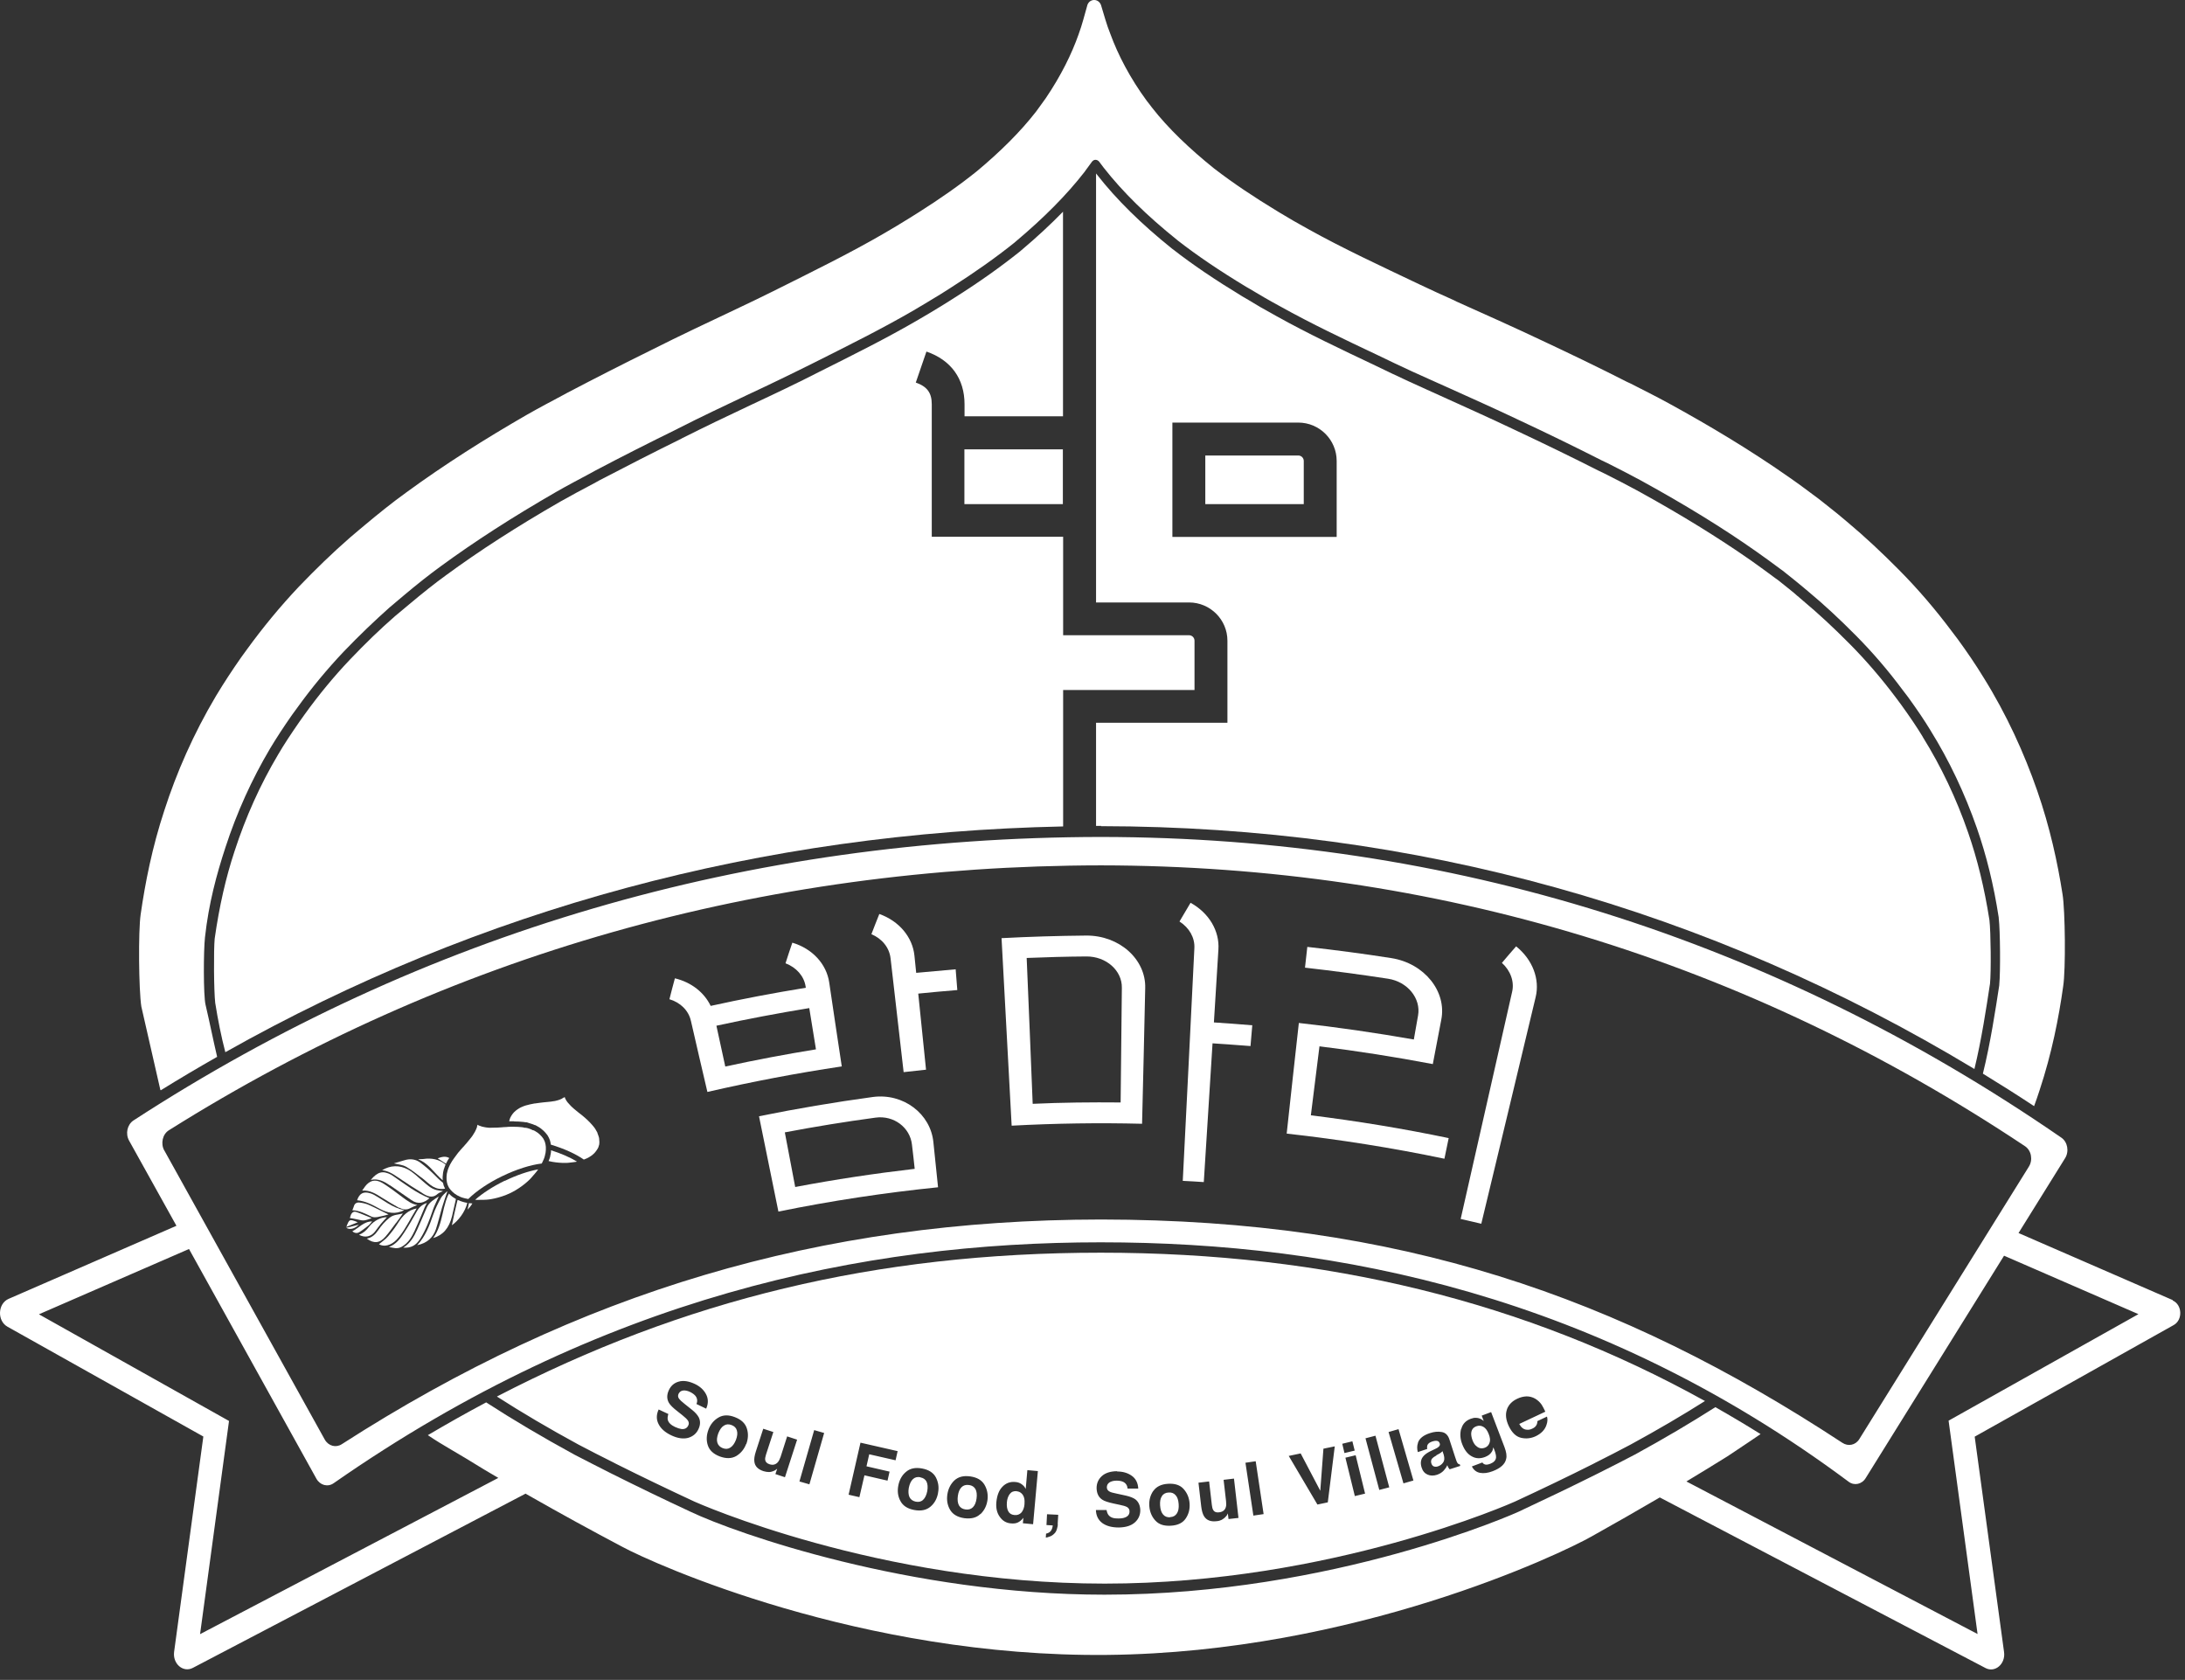 <svg width="160" height="123" viewBox="0 0 160 123" fill="none" xmlns="http://www.w3.org/2000/svg">
<rect x="0" y="0" width="160" height="123" fill="#333333" stroke="none"/>
<path d="M36.96 86.451C36.12 86.861 35.34 87.361 34.79 87.851C34.93 87.851 35.05 87.861 35.23 87.851C35.36 87.851 35.49 87.851 35.62 87.841C35.71 87.841 36.53 87.761 37.4 87.341C38.3 86.901 38.89 86.261 38.89 86.251C38.97 86.151 39.06 86.061 39.15 85.951L39.26 85.821C39.31 85.751 39.36 85.681 39.41 85.621C38.68 85.751 37.8 86.051 36.97 86.461L36.96 86.451Z" fill="white"/>
<path d="M32.76 85.751V85.781C32.76 85.781 32.73 85.881 32.72 85.941C32.7 86.081 32.69 86.231 32.7 86.371C32.71 86.491 32.73 86.601 32.77 86.731C32.78 86.771 32.87 86.951 32.89 86.981C32.97 87.091 33.04 87.181 33.13 87.261C33.24 87.361 33.35 87.451 33.48 87.521C33.53 87.551 33.58 87.571 33.63 87.591L33.66 87.611C33.75 87.651 33.84 87.691 33.94 87.711C34.02 87.731 34.11 87.761 34.2 87.771L34.29 87.791C34.88 87.201 35.79 86.591 36.79 86.111C37.8 85.621 38.84 85.291 39.67 85.191L39.71 85.111C39.75 85.031 39.79 84.951 39.82 84.871C39.85 84.791 39.89 84.691 39.91 84.591V84.561C39.93 84.511 39.94 84.451 39.95 84.401C39.97 84.261 39.98 84.111 39.97 83.971C39.96 83.851 39.94 83.741 39.9 83.611C39.89 83.571 39.8 83.391 39.78 83.361C39.7 83.251 39.63 83.161 39.54 83.081C39.44 82.981 39.32 82.891 39.19 82.821C39.14 82.791 39.1 82.771 39.04 82.751H39.01C38.92 82.701 38.83 82.661 38.73 82.631C38.65 82.601 38.56 82.581 38.47 82.571H38.4C38.33 82.551 38.27 82.531 38.2 82.531C38.03 82.511 37.84 82.501 37.63 82.501C37.58 82.501 37.54 82.501 37.48 82.501H37.45C37.32 82.501 37.19 82.501 37.06 82.521C36.95 82.521 36.85 82.531 36.74 82.541L36.44 82.561C36.28 82.561 36.12 82.571 35.97 82.571H35.8C35.68 82.561 35.58 82.551 35.49 82.531C35.35 82.511 35.23 82.471 35.13 82.431C35.13 82.431 35.09 82.411 35.07 82.411C35.03 82.391 35 82.371 34.96 82.351C34.96 82.391 34.95 82.431 34.93 82.481V82.521C34.89 82.631 34.84 82.751 34.77 82.881C34.72 82.961 34.67 83.051 34.59 83.171C34.56 83.211 34.53 83.251 34.5 83.291C34.42 83.391 34.33 83.501 34.24 83.611L34.15 83.721C34.15 83.721 34.09 83.791 34.05 83.831L34 83.891C33.93 83.961 33.86 84.041 33.79 84.121C33.71 84.221 33.62 84.311 33.54 84.411L33.52 84.441C33.52 84.441 33.45 84.521 33.43 84.561C33.3 84.731 33.19 84.881 33.1 85.021C33.08 85.051 33.06 85.091 33.03 85.141L32.96 85.261C32.92 85.341 32.88 85.421 32.85 85.501C32.81 85.591 32.78 85.691 32.76 85.781" fill="white"/>
<path d="M40.33 84.451C40.32 84.511 40.31 84.581 40.29 84.641V84.681C40.25 84.801 40.22 84.911 40.17 85.011C40.92 85.191 41.56 85.141 41.59 85.141C41.7 85.131 41.81 85.111 41.94 85.101L42.09 85.081C42.15 85.081 42.2 85.061 42.25 85.051C41.73 84.731 41.07 84.451 40.35 84.221C40.35 84.311 40.35 84.391 40.33 84.461" fill="white"/>
<path d="M37.64 82.111C37.87 82.111 38.07 82.121 38.25 82.141C38.33 82.141 38.4 82.161 38.47 82.171H38.55C38.65 82.201 38.75 82.231 38.84 82.261C38.95 82.291 39.06 82.331 39.17 82.381H39.2C39.26 82.421 39.32 82.451 39.38 82.481C39.53 82.561 39.67 82.671 39.8 82.791C39.9 82.881 39.99 82.991 40.09 83.121C40.14 83.191 40.25 83.411 40.27 83.491C40.3 83.591 40.32 83.701 40.34 83.811C41.28 84.091 42.15 84.481 42.75 84.901L42.81 84.881C42.88 84.851 42.96 84.821 43.02 84.791C43.1 84.751 43.17 84.711 43.24 84.661L43.27 84.641C43.27 84.641 43.35 84.591 43.38 84.561C43.48 84.481 43.57 84.391 43.64 84.291C43.7 84.211 43.76 84.121 43.81 84.021C43.82 83.991 43.87 83.821 43.88 83.791C43.89 83.671 43.9 83.571 43.88 83.471C43.88 83.341 43.85 83.221 43.8 83.101C43.79 83.061 43.77 83.011 43.75 82.971V82.941C43.7 82.861 43.66 82.781 43.62 82.711C43.58 82.641 43.54 82.581 43.49 82.521L43.45 82.471C43.45 82.471 43.38 82.381 43.34 82.341C43.24 82.231 43.13 82.111 42.99 81.981C42.96 81.961 42.94 81.931 42.9 81.901L42.87 81.871C42.78 81.801 42.7 81.721 42.61 81.651C42.54 81.591 42.46 81.531 42.39 81.481L42.17 81.301C42.06 81.211 41.96 81.131 41.87 81.041C41.84 81.021 41.82 80.991 41.79 80.961L41.76 80.931C41.69 80.861 41.63 80.791 41.57 80.721C41.49 80.621 41.43 80.531 41.39 80.431L41.37 80.381C41.37 80.381 41.35 80.341 41.35 80.321C41.33 80.341 41.3 80.351 41.28 80.371H41.26C41.17 80.441 41.06 80.491 40.94 80.531C40.86 80.561 40.76 80.581 40.65 80.611C40.61 80.611 40.57 80.631 40.52 80.631C40.4 80.651 40.27 80.671 40.13 80.681L39.82 80.711C39.73 80.721 39.65 80.731 39.56 80.741C39.45 80.751 39.33 80.771 39.2 80.791C39.15 80.791 39.1 80.801 39.06 80.811C38.88 80.841 38.72 80.881 38.58 80.921C38.54 80.921 38.51 80.941 38.47 80.951L38.35 80.991C38.28 81.021 38.21 81.051 38.14 81.081C38.06 81.121 37.99 81.161 37.92 81.211L37.89 81.231C37.89 81.231 37.82 81.281 37.78 81.311C37.68 81.391 37.59 81.481 37.52 81.581C37.46 81.661 37.41 81.751 37.36 81.851C37.34 81.881 37.3 82.041 37.29 82.081C37.29 82.081 37.29 82.091 37.29 82.101C37.35 82.101 37.41 82.101 37.47 82.101C37.53 82.101 37.59 82.101 37.65 82.101" fill="white"/>
<path d="M30.88 86.231C31.17 86.451 31.42 86.722 31.72 86.891C31.99 87.041 32.28 87.091 32.59 87.031C32.55 86.951 32.51 86.862 32.49 86.811C32.47 86.742 32.45 86.671 32.44 86.602C32.18 86.412 31.97 86.171 31.74 85.951C31.45 85.662 31.13 85.391 30.8 85.141C30.45 84.871 30.04 84.821 29.62 84.951C29.36 85.031 29.11 85.102 28.84 85.181C29.16 85.261 29.49 85.281 29.74 85.431C30.14 85.651 30.5 85.951 30.87 86.231" fill="white"/>
<path d="M28.55 86.781C29.08 87.141 29.6 87.511 30.13 87.871C30.61 88.211 31.05 88.081 31.45 87.731C30.5 87.361 29.69 86.731 28.85 86.151C28.78 86.101 28.71 86.051 28.64 86.011C28.04 85.701 27.66 85.781 27.15 86.391C27.71 86.271 28.14 86.511 28.55 86.791" fill="white"/>
<path d="M30.94 87.371C31.28 87.581 31.65 87.771 32.04 87.421C32.14 87.331 32.28 87.291 32.44 87.211C32.25 87.181 32.09 87.161 31.95 87.131C31.53 87.021 31.24 86.721 30.92 86.451C30.58 86.161 30.25 85.831 29.86 85.621C29.25 85.301 28.6 85.311 27.98 85.681C28.4 85.731 28.75 85.931 29.09 86.171C29.7 86.591 30.32 86.991 30.95 87.371" fill="white"/>
<path d="M32.21 86.231C32.28 86.301 32.35 86.361 32.42 86.421C32.42 86.421 32.42 86.411 32.42 86.401C32.4 86.231 32.42 86.061 32.44 85.901C32.44 85.841 32.46 85.781 32.48 85.711V85.681C32.52 85.571 32.55 85.461 32.59 85.361C32.6 85.331 32.62 85.301 32.63 85.271C32.63 85.271 32.62 85.271 32.62 85.261C32.15 84.881 31.6 84.771 31 84.861C30.88 84.881 30.75 84.861 30.62 84.881C31.31 85.151 31.71 85.751 32.21 86.231Z" fill="white"/>
<path d="M29.58 88.601C28.72 88.421 28.09 87.871 27.38 87.481C27.3 87.431 27.2 87.401 27.11 87.371C26.62 87.221 26.32 87.371 26.15 87.881C26.78 87.941 27.3 88.231 27.83 88.521C28.39 88.821 28.95 88.931 29.59 88.611" fill="white"/>
<path d="M25.36 89.831C25.65 89.721 25.92 89.601 26.2 89.491C25.57 89.241 25.58 89.271 25.36 89.831Z" fill="white"/>
<path d="M27.22 89.191C26.82 89.031 26.46 88.861 26.09 88.741C25.89 88.671 25.75 88.791 25.68 88.991C25.66 89.061 25.63 89.131 25.62 89.181C25.83 89.221 26.04 89.251 26.24 89.301C26.6 89.391 26.68 89.391 27.23 89.191" fill="white"/>
<path d="M29.24 88.421C29.5 88.572 29.78 88.612 30.06 88.451C30.22 88.362 30.39 88.302 30.56 88.231C30.15 88.162 29.84 87.931 29.53 87.701C29.06 87.352 28.6 86.992 28.11 86.681C27.77 86.462 27.38 86.322 27 86.602C26.8 86.742 26.67 86.962 26.52 87.171C27.1 87.132 27.54 87.421 27.98 87.701C28.39 87.962 28.81 88.201 29.23 88.442" fill="white"/>
<path d="M27.64 89.112C27.91 89.061 28.19 88.992 28.45 88.921C27.97 88.692 27.51 88.441 27.03 88.231C26.82 88.131 26.58 88.081 26.34 88.051C26.14 88.021 25.97 88.102 25.91 88.332C25.89 88.421 25.84 88.501 25.8 88.612C26.33 88.632 26.76 88.871 27.21 89.082C27.33 89.141 27.5 89.132 27.64 89.112Z" fill="white"/>
<path d="M32.71 85.101L32.79 84.951C32.79 84.951 32.83 84.881 32.86 84.841C32.87 84.821 32.89 84.801 32.9 84.791C32.63 84.631 32.35 84.701 32.05 84.811C32.26 84.951 32.46 85.081 32.66 85.211C32.68 85.171 32.69 85.131 32.71 85.101Z" fill="white"/>
<path d="M30.07 89.231C30.22 88.981 30.36 88.731 30.51 88.481C29.88 88.601 29.49 89.001 29.17 89.511C28.94 89.871 28.69 90.211 28.41 90.531C28.22 90.751 27.96 90.921 27.75 91.101C28.11 91.321 28.63 91.191 29.03 90.781C29.46 90.331 29.75 89.781 30.07 89.241" fill="white"/>
<path d="M34.38 88.091H34.34C34.31 88.241 34.27 88.401 34.24 88.571C34.37 88.421 34.5 88.281 34.59 88.111C34.54 88.111 34.49 88.111 34.44 88.101C34.42 88.101 34.4 88.101 34.38 88.101" fill="white"/>
<path d="M28.99 89.561C29.16 89.331 29.34 89.101 29.5 88.851C29.18 88.941 28.83 88.921 28.54 89.151C28.2 89.411 27.93 89.731 27.69 90.081C27.49 90.371 27.25 90.611 26.86 90.691C27.38 91.071 27.81 91.031 28.23 90.541C28.5 90.231 28.74 89.881 28.99 89.551" fill="white"/>
<path d="M26.28 89.671C25.97 89.751 25.68 89.821 25.35 89.901C25.64 90.061 25.97 89.971 26.28 89.671Z" fill="white"/>
<path d="M26.98 89.731C27.08 89.651 27.16 89.531 27.25 89.431C26.63 89.431 26.28 89.911 25.8 90.151C25.96 90.291 26.15 90.321 26.32 90.211C26.55 90.071 26.76 89.901 26.98 89.731Z" fill="white"/>
<path d="M27.89 89.611C28.03 89.441 28.19 89.281 28.33 89.121C27.88 89.121 27.37 89.391 27.06 89.781C26.79 90.131 26.61 90.271 26.29 90.411C26.74 90.651 27.17 90.551 27.47 90.161C27.61 89.971 27.75 89.781 27.89 89.611Z" fill="white"/>
<path d="M33.37 87.781C33.37 87.781 33.36 87.781 33.35 87.771C33.21 87.691 33.07 87.591 32.95 87.471C32.93 87.451 32.9 87.421 32.88 87.391C32.78 87.561 32.71 87.741 32.65 87.941C32.55 88.261 32.47 88.591 32.4 88.921C32.26 89.521 32.1 90.121 31.72 90.651C32.44 90.431 32.88 89.931 33.1 89.051C33.2 88.631 33.29 88.201 33.39 87.781" fill="white"/>
<path d="M30.38 90.071C30.64 89.511 30.87 88.931 31.11 88.371C31.15 88.271 31.21 88.191 31.26 88.081C30.93 88.191 30.7 88.381 30.53 88.681C30.23 89.211 29.93 89.751 29.59 90.261C29.31 90.691 29 91.111 28.48 91.301C28.79 91.361 29.08 91.471 29.41 91.291C29.91 91.011 30.16 90.551 30.38 90.081" fill="white"/>
<path d="M34.16 88.061H34.15C34.05 88.041 33.96 88.021 33.87 87.991C33.77 87.961 33.66 87.921 33.55 87.871H33.52C33.52 87.871 33.52 87.851 33.51 87.851C33.49 87.921 33.47 87.981 33.46 88.041C33.32 88.611 33.2 89.191 33.09 89.711C33.58 89.361 34.06 88.731 34.22 88.071H34.17V88.061H34.16Z" fill="white"/>
<path d="M32.36 88.442C32.47 88.061 32.61 87.681 32.75 87.261C32.75 87.251 32.73 87.241 32.73 87.231C32.57 87.391 32.39 87.531 32.29 87.711C32.07 88.111 31.86 88.531 31.71 88.972C31.44 89.751 31.16 90.511 30.55 91.171C31.28 91.021 31.71 90.611 31.92 90.001C32.09 89.491 32.21 88.962 32.36 88.442Z" fill="white"/>
<path d="M31.68 88.641C31.8 88.281 31.98 87.951 32.13 87.601C31.79 87.821 31.42 88.021 31.24 88.441C31.01 88.971 30.79 89.501 30.55 90.031C30.32 90.541 30.05 91.021 29.53 91.351C30.12 91.401 30.49 91.151 30.78 90.691C31.18 90.051 31.44 89.351 31.68 88.651" fill="white"/>
<path d="M63.91 80.321C61.12 80.701 58.34 81.171 55.58 81.731C56.05 84.061 56.53 86.391 57 88.711C60.87 87.921 64.77 87.331 68.69 86.931C68.58 85.831 68.47 84.741 68.35 83.641C68.15 81.551 66.15 80.021 63.91 80.321ZM58.23 86.911C57.98 85.581 57.72 84.241 57.47 82.911C59.68 82.491 61.89 82.131 64.12 81.831C65.45 81.651 66.64 82.551 66.78 83.811C66.85 84.401 66.92 84.991 66.98 85.581C64.05 85.921 61.13 86.361 58.23 86.911Z" fill="white"/>
<path d="M83.63 82.281C83.71 78.971 83.79 75.661 83.86 72.351C83.92 70.251 81.98 68.481 79.53 68.501C77.47 68.521 75.4 68.581 73.34 68.691C73.59 73.261 73.83 77.841 74.08 82.421C77.26 82.251 80.44 82.201 83.62 82.281M79.55 70.031C81 70.021 82.17 71.061 82.15 72.321C82.12 75.121 82.09 77.921 82.06 80.721C79.91 80.701 77.77 80.721 75.62 80.821C75.48 77.261 75.33 73.701 75.18 70.141C76.64 70.081 78.09 70.041 79.55 70.031Z" fill="white"/>
<path d="M50.59 74.731C50.99 76.472 51.39 78.212 51.8 79.951C55.06 79.201 58.35 78.572 61.64 78.082C61.33 76.031 61.02 73.981 60.72 71.931C60.52 70.591 59.5 69.462 58.02 69.022C57.85 69.522 57.68 70.022 57.52 70.531C58.31 70.832 58.87 71.462 58.99 72.212C58.99 72.251 59 72.281 59.01 72.322C56.68 72.701 54.35 73.141 52.04 73.651C51.57 72.671 50.63 71.921 49.42 71.632C49.28 72.141 49.15 72.651 49.02 73.162C49.83 73.401 50.43 74.001 50.59 74.742M59.26 73.811C59.42 74.822 59.59 75.822 59.75 76.832C57.53 77.192 55.31 77.612 53.11 78.091C52.89 77.102 52.68 76.102 52.46 75.102C54.72 74.612 56.99 74.181 59.26 73.811Z" fill="white"/>
<path d="M106.08 83.331C102.73 82.631 99.37 82.081 95.99 81.661C96.2 79.981 96.41 78.291 96.62 76.611C99.4 76.951 102.17 77.391 104.92 77.911C105.13 76.831 105.33 75.741 105.54 74.661C105.95 72.601 104.31 70.531 101.88 70.151C99.84 69.831 97.79 69.561 95.73 69.331C95.67 69.841 95.62 70.341 95.56 70.851C97.59 71.081 99.62 71.351 101.64 71.661C103.08 71.881 104.06 73.111 103.84 74.351C103.74 74.941 103.63 75.521 103.53 76.111C100.73 75.621 97.93 75.211 95.11 74.901C94.81 77.601 94.51 80.301 94.22 83.001C98.09 83.431 101.94 84.041 105.77 84.841C105.87 84.341 105.98 83.841 106.08 83.341" fill="white"/>
<path d="M65.21 70.141C65.53 72.931 65.85 75.711 66.17 78.501C66.72 78.441 67.27 78.381 67.81 78.321C67.62 76.461 67.43 74.611 67.24 72.751C68.19 72.651 69.15 72.571 70.1 72.491C70.06 71.981 70.02 71.481 69.98 70.971C69.02 71.051 68.05 71.141 67.09 71.231C67.05 70.801 67 70.381 66.96 69.961C66.82 68.621 65.85 67.441 64.39 66.921C64.19 67.411 64 67.911 63.81 68.401C64.6 68.731 65.12 69.391 65.21 70.151" fill="white"/>
<path d="M106.96 89.251C107.46 89.361 107.97 89.481 108.47 89.601C109.8 84.071 111.13 78.541 112.45 73.011C112.77 71.701 112.23 70.261 111.02 69.291C110.67 69.691 110.32 70.091 109.98 70.501C110.61 71.071 110.9 71.871 110.73 72.611C109.47 78.161 108.22 83.711 106.96 89.251Z" fill="white"/>
<path d="M87.46 69.421C87.18 75.101 86.9 80.781 86.61 86.461C87.12 86.491 87.64 86.511 88.15 86.551C88.36 83.161 88.58 79.771 88.79 76.391C89.72 76.451 90.64 76.521 91.57 76.591C91.61 76.081 91.66 75.581 91.7 75.071C90.76 74.991 89.83 74.921 88.89 74.861C89 73.081 89.11 71.301 89.22 69.521C89.31 68.171 88.54 66.851 87.18 66.101C86.91 66.551 86.64 67.011 86.37 67.471C87.09 67.931 87.5 68.661 87.46 69.421Z" fill="white"/>
<path d="M77.83 32.901H70.62V36.911H77.83V32.901Z" fill="white"/>
<path d="M77.83 15.511C76.92 16.441 75.91 17.381 74.78 18.331L74.7 18.401C73.31 19.511 71.76 20.621 69.94 21.771L69.23 22.221C68.59 22.621 67.92 23.021 67.23 23.421C64.91 24.771 62.5 25.971 59.96 27.241L58.79 27.831C57.96 28.241 57.11 28.651 56.26 29.051L54.92 29.681C53.28 30.451 51.59 31.261 49.94 32.091L49.89 32.121C47.9 33.101 45.88 34.131 43.91 35.161L43.64 35.311C42.68 35.821 41.83 36.271 41.04 36.721C37.84 38.561 35.11 40.321 32.67 42.111C31.84 42.711 30.96 43.411 29.96 44.251L28.93 45.111C27.85 46.051 26.76 47.101 25.61 48.311C24.44 49.541 23.33 50.891 22.3 52.321L21.93 52.841C21.32 53.721 20.8 54.501 20.37 55.241C19.06 57.441 17.99 59.821 17.18 62.311C16.54 64.241 16.06 66.341 15.72 68.731C15.64 69.551 15.66 72.601 15.76 73.431C15.96 74.691 16.2 75.891 16.5 77.041C35.17 66.521 55.76 60.971 77.85 60.511V50.521H87.47V46.911C87.47 46.691 87.29 46.511 87.07 46.511H77.85V39.301H68.23V29.601C68.23 28.761 67.89 28.301 67.06 28.011L67.84 25.741C69.64 26.361 70.63 27.731 70.63 29.601V30.481H77.84V15.501L77.83 15.511Z" fill="white"/>
<path d="M95.07 33.351H88.26V36.911H95.47V33.751C95.47 33.531 95.29 33.351 95.07 33.351Z" fill="white"/>
<path d="M80.62 60.491C103.59 60.521 125.07 66.501 144.58 78.271C145.1 76.141 145.47 73.671 145.7 72.161L145.72 72.041C145.81 71.181 145.78 68.231 145.68 67.371C145.31 65.011 144.8 62.921 144.12 60.961C143.26 58.471 142.14 56.121 140.81 53.981L140.78 53.921C140.37 53.251 139.89 52.531 139.21 51.591L138.83 51.081C137.78 49.681 136.65 48.361 135.46 47.161C134.26 45.951 133.14 44.911 132.05 44.001L131.97 43.931C131.9 43.871 131.83 43.811 131.77 43.761L131.74 43.731C131.62 43.641 131.51 43.541 131.4 43.441L130.92 43.051C130.68 42.861 130.43 42.661 130.18 42.461L130.01 42.341C129.41 41.901 128.85 41.481 128.28 41.081C125.85 39.381 123.1 37.681 119.86 35.901C119.09 35.481 118.3 35.081 117.47 34.661L116.99 34.431C115.18 33.511 113.19 32.541 110.89 31.461C109.25 30.681 107.58 29.931 105.97 29.201L104.49 28.531C103.62 28.141 102.75 27.741 101.93 27.351L100.68 26.751C98.15 25.551 95.76 24.421 93.48 23.151C92.69 22.721 91.91 22.271 91.18 21.821L90.97 21.701C88.98 20.491 87.32 19.371 85.9 18.261L85.83 18.211C83.55 16.381 81.76 14.611 80.34 12.801L80.26 12.701V44.111H87.07C88.62 44.111 89.88 45.371 89.88 46.911V52.921H80.26V60.471C80.39 60.471 80.51 60.471 80.64 60.471L80.62 60.491ZM85.85 39.311V30.941H95.07C96.62 30.941 97.88 32.201 97.88 33.751V39.311H85.86H85.85Z" fill="white"/>
<path d="M11.77 79.831C13.14 78.981 14.51 78.171 15.9 77.381C15.61 76.151 15.36 74.881 15.05 73.561C14.89 72.881 14.9 69.601 15.01 68.631C15.28 66.161 15.86 64.021 16.51 62.041C17.34 59.491 18.44 57.061 19.78 54.801C20.23 54.051 20.75 53.251 21.38 52.351L21.76 51.831C22.81 50.371 23.95 49.001 25.14 47.741C26.31 46.521 27.42 45.461 28.51 44.491L29.54 43.621C30.55 42.771 31.45 42.061 32.29 41.451C34.75 39.651 37.51 37.871 40.72 36.021C41.52 35.561 42.38 35.111 43.33 34.601L43.6 34.451C45.59 33.401 47.61 32.381 49.61 31.401L49.66 31.371C51.31 30.531 53.01 29.731 54.65 28.951L55.99 28.321C56.83 27.921 57.68 27.511 58.51 27.101L59.68 26.521C62.21 25.251 64.6 24.061 66.91 22.721C67.59 22.321 68.25 21.921 68.89 21.531L69.6 21.081C71.39 19.941 72.93 18.851 74.29 17.761L74.37 17.691C76.44 15.951 78.1 14.281 79.43 12.571L79.47 12.511C79.47 12.511 79.72 12.171 79.96 11.841C80.03 11.751 80.12 11.701 80.22 11.701C80.32 11.701 80.42 11.751 80.49 11.841L80.83 12.291C82.21 14.051 83.97 15.781 86.2 17.571L86.26 17.621C87.66 18.711 89.3 19.821 91.27 21.011L91.48 21.131C92.21 21.571 92.98 22.021 93.76 22.441C96.02 23.701 98.4 24.831 100.92 26.021L102.17 26.621C102.98 27.001 103.85 27.411 104.72 27.791L106.17 28.441C107.81 29.181 109.49 29.931 111.13 30.711C113.44 31.791 115.44 32.771 117.25 33.691L117.73 33.921C118.57 34.341 119.36 34.751 120.14 35.171C123.4 36.961 126.18 38.671 128.62 40.391C129.2 40.791 129.77 41.221 130.37 41.661L130.55 41.791C130.8 41.991 131.05 42.191 131.29 42.381L131.78 42.781C131.9 42.881 132.01 42.971 132.12 43.061L132.15 43.091C132.23 43.151 132.3 43.211 132.37 43.271L132.45 43.341C133.56 44.261 134.69 45.311 135.91 46.541C137.12 47.761 138.28 49.111 139.34 50.541L139.73 51.051C140.43 52.021 140.92 52.751 141.34 53.441L141.37 53.491C142.73 55.681 143.87 58.081 144.76 60.631C145.46 62.641 145.99 64.781 146.36 67.181C146.36 67.181 146.36 67.211 146.36 67.221C146.47 68.131 146.49 71.181 146.4 72.091V72.131L146.38 72.261C146.14 73.821 145.75 76.401 145.2 78.611C146.46 79.381 147.71 80.171 148.95 80.991C149.09 80.601 149.23 80.211 149.35 79.831C150.25 77.111 150.76 74.511 151.08 72.211C151.27 71.001 151.23 66.671 151.03 65.461C150.67 63.161 150.11 60.571 149.17 57.871C148.23 55.171 146.95 52.331 145.24 49.591C144.66 48.641 144.03 47.721 143.36 46.801L142.95 46.261C141.77 44.681 140.47 43.151 139.05 41.721C137.84 40.501 136.58 39.311 135.25 38.201C135.03 38.011 134.8 37.831 134.58 37.641L134.13 37.281C133.83 37.041 133.52 36.801 133.21 36.551C132.51 36.031 131.81 35.501 131.09 35.001C128.23 32.991 125.21 31.181 122.16 29.511C121.24 29.011 120.31 28.541 119.38 28.071L119.16 27.971C117.08 26.911 115 25.911 112.93 24.941C110.82 23.941 108.73 23.011 106.68 22.091L106.46 21.981C105.62 21.611 104.79 21.221 103.98 20.841C101.1 19.471 98.32 18.181 95.79 16.771C95.06 16.371 94.35 15.961 93.66 15.541L93.48 15.431C91.83 14.431 90.3 13.411 88.91 12.341C87.12 10.901 85.56 9.421 84.35 7.871C84.35 7.871 84.07 7.491 83.98 7.391C82.73 5.691 81.86 3.991 81.31 2.491C81.01 1.751 80.84 1.061 80.65 0.461C80.51 -0.159 79.72 -0.149 79.6 0.461C79.42 1.071 79.26 1.761 78.98 2.521C78.48 3.941 77.69 5.551 76.57 7.201C76.51 7.301 75.91 8.101 75.86 8.181C74.7 9.671 73.23 11.121 71.54 12.531C70.25 13.571 68.81 14.571 67.28 15.541L66.61 15.961C66 16.341 65.37 16.721 64.73 17.091C62.22 18.551 59.46 19.901 56.6 21.331C55.79 21.731 54.97 22.131 54.14 22.521L53.91 22.631C51.88 23.591 49.79 24.571 47.71 25.621C45.66 26.631 43.6 27.681 41.54 28.761L41.32 28.881C40.4 29.371 39.47 29.861 38.56 30.381C35.54 32.121 32.56 34.001 29.73 36.071C28.69 36.821 27.7 37.621 26.72 38.441L26.29 38.801C26.07 38.981 25.85 39.171 25.64 39.351C24.32 40.501 23.08 41.711 21.89 42.951C20.49 44.431 19.22 45.981 18.06 47.581L17.66 48.131C17.01 49.061 16.39 50.001 15.82 50.951C14.16 53.741 12.92 56.591 12.04 59.321C11.14 62.041 10.63 64.651 10.3 66.951C10.12 68.161 10.16 72.501 10.35 73.701L11.74 79.791L11.77 79.831Z" fill="white"/>
<path d="M85.69 111.081C85.91 111.071 86.07 110.981 86.18 110.811C86.29 110.641 86.33 110.421 86.31 110.131C86.29 109.841 86.22 109.621 86.09 109.481C85.96 109.331 85.79 109.261 85.57 109.281C85.35 109.291 85.18 109.381 85.08 109.551C84.97 109.711 84.93 109.941 84.95 110.231C84.97 110.521 85.04 110.741 85.17 110.891C85.3 111.041 85.47 111.111 85.7 111.091" fill="white"/>
<path d="M74.45 109.181C74.23 109.161 74.06 109.231 73.94 109.391C73.82 109.551 73.75 109.751 73.73 110.001C73.71 110.271 73.74 110.481 73.83 110.651C73.92 110.821 74.07 110.911 74.29 110.931C74.5 110.951 74.67 110.881 74.8 110.741C74.92 110.591 75 110.391 75.02 110.141C75.05 109.791 74.99 109.531 74.82 109.361C74.72 109.261 74.6 109.201 74.45 109.191" fill="white"/>
<path d="M70.95 108.731C70.73 108.701 70.55 108.751 70.41 108.891C70.27 109.031 70.18 109.241 70.14 109.531C70.1 109.821 70.13 110.051 70.22 110.221C70.32 110.391 70.48 110.491 70.7 110.521C70.92 110.551 71.1 110.501 71.24 110.361C71.38 110.221 71.47 110.011 71.51 109.721C71.55 109.431 71.52 109.201 71.43 109.031C71.33 108.861 71.18 108.761 70.96 108.731" fill="white"/>
<path d="M53.57 104.341C53.36 104.261 53.18 104.271 53.01 104.381C52.84 104.481 52.71 104.671 52.6 104.941C52.5 105.211 52.47 105.441 52.53 105.631C52.59 105.821 52.72 105.951 52.92 106.031C53.13 106.111 53.31 106.101 53.48 105.991C53.65 105.881 53.78 105.701 53.89 105.431C53.99 105.161 54.02 104.931 53.96 104.741C53.91 104.551 53.78 104.421 53.57 104.341Z" fill="white"/>
<path d="M67.4 108.161C67.18 108.121 67 108.161 66.85 108.301C66.71 108.431 66.61 108.641 66.55 108.931C66.5 109.211 66.52 109.451 66.6 109.621C66.69 109.801 66.84 109.901 67.06 109.951C67.28 109.991 67.46 109.951 67.6 109.811C67.74 109.681 67.84 109.471 67.9 109.181C67.95 108.891 67.93 108.661 67.85 108.491C67.76 108.311 67.61 108.211 67.39 108.171" fill="white"/>
<path d="M108.08 105.851C108.26 106.041 108.48 106.091 108.73 106.001C108.89 105.941 109.01 105.821 109.07 105.651C109.14 105.481 109.12 105.261 109.01 104.991C108.91 104.731 108.78 104.561 108.62 104.471C108.46 104.381 108.29 104.361 108.11 104.431C107.86 104.521 107.74 104.701 107.73 104.971C107.73 105.111 107.76 105.281 107.83 105.461C107.89 105.621 107.97 105.751 108.07 105.851" fill="white"/>
<path d="M105.18 106.571C105.03 106.651 104.93 106.721 104.88 106.781C104.79 106.881 104.77 107.001 104.81 107.141C104.85 107.261 104.91 107.341 105 107.371C105.09 107.401 105.18 107.401 105.28 107.371C105.44 107.321 105.57 107.231 105.67 107.091C105.77 106.961 105.79 106.771 105.72 106.521L105.63 106.251C105.63 106.251 105.56 106.331 105.51 106.361C105.47 106.391 105.41 106.431 105.33 106.471L105.18 106.551V106.571Z" fill="white"/>
<path d="M36.4 102.261C38.22 103.431 40.19 104.591 42.36 105.771C43.21 106.221 44.06 106.651 44.92 107.081L45.11 107.181C46.91 108.081 48.84 109.011 50.84 109.941C50.97 110.001 64.3 115.951 80.89 115.951C97.48 115.951 110.81 110.001 110.94 109.941C112.99 108.991 114.86 108.091 116.67 107.181L116.86 107.081C117.72 106.651 118.57 106.211 119.42 105.761C121.4 104.681 123.19 103.631 124.85 102.581C111.7 95.291 97.12 91.721 80.61 91.721C64.1 91.721 50.03 95.181 36.39 102.251M50.94 102.221C50.85 102.111 50.72 102.011 50.54 101.921C50.35 101.831 50.17 101.791 50.02 101.811C49.87 101.831 49.76 101.911 49.69 102.051C49.63 102.181 49.64 102.301 49.73 102.421C49.78 102.491 49.91 102.621 50.13 102.791L50.68 103.231C50.92 103.421 51.08 103.611 51.17 103.781C51.3 104.051 51.29 104.341 51.14 104.651C50.99 104.971 50.73 105.181 50.38 105.281C50.03 105.371 49.62 105.311 49.17 105.101C48.7 104.881 48.39 104.601 48.22 104.261C48.05 103.921 48.06 103.571 48.23 103.201L48.94 103.531C48.89 103.701 48.87 103.851 48.9 103.961C48.95 104.161 49.13 104.341 49.43 104.481C49.61 104.561 49.76 104.611 49.89 104.631C50.13 104.661 50.31 104.571 50.4 104.371C50.46 104.251 50.45 104.141 50.38 104.021C50.31 103.911 50.17 103.781 49.97 103.621L49.63 103.351C49.29 103.091 49.08 102.881 48.98 102.711C48.82 102.431 48.82 102.121 48.98 101.781C49.13 101.461 49.37 101.251 49.7 101.161C50.03 101.061 50.43 101.121 50.88 101.331C51.26 101.511 51.53 101.761 51.7 102.081C51.87 102.401 51.88 102.761 51.71 103.141L51 102.801C51.09 102.581 51.06 102.381 50.93 102.211M54.64 105.721C54.49 106.121 54.24 106.411 53.91 106.611C53.57 106.801 53.18 106.811 52.71 106.641C52.24 106.461 51.95 106.191 51.83 105.821C51.71 105.451 51.73 105.071 51.88 104.671C52.03 104.281 52.27 103.991 52.61 103.791C52.95 103.591 53.35 103.581 53.81 103.761C54.28 103.941 54.57 104.211 54.69 104.591C54.81 104.961 54.79 105.341 54.65 105.731M57.48 108.161L56.78 107.931L56.91 107.541C56.91 107.541 56.88 107.571 56.83 107.601C56.79 107.631 56.75 107.661 56.7 107.681C56.55 107.751 56.42 107.781 56.31 107.781C56.19 107.781 56.06 107.761 55.92 107.721C55.51 107.591 55.28 107.361 55.24 107.021C55.21 106.831 55.25 106.581 55.35 106.271L55.89 104.611L56.63 104.851L56.09 106.511C56.04 106.671 56.02 106.791 56.03 106.881C56.05 107.041 56.16 107.151 56.35 107.211C56.59 107.291 56.79 107.241 56.95 107.071C57.03 106.981 57.1 106.841 57.16 106.671L57.64 105.171L58.37 105.411L57.48 108.161ZM59.27 108.681L58.54 108.471L59.62 104.711L60.35 104.921L59.27 108.681ZM65.58 106.921L63.65 106.481L63.45 107.361L65.14 107.751L64.99 108.411L63.3 108.021L62.93 109.621L62.14 109.441L63.01 105.631L65.73 106.251L65.58 106.921ZM68.69 109.321C68.61 109.741 68.43 110.071 68.13 110.321C67.83 110.571 67.44 110.651 66.95 110.561C66.46 110.471 66.12 110.251 65.94 109.911C65.75 109.571 65.7 109.191 65.78 108.771C65.86 108.361 66.04 108.021 66.34 107.771C66.64 107.511 67.03 107.431 67.52 107.521C68.01 107.611 68.35 107.831 68.53 108.171C68.71 108.521 68.77 108.891 68.69 109.301M71.78 110.861C71.5 111.131 71.11 111.221 70.62 111.161C70.13 111.091 69.78 110.891 69.58 110.561C69.38 110.231 69.31 109.851 69.37 109.431C69.43 109.021 69.6 108.671 69.88 108.401C70.17 108.131 70.55 108.031 71.05 108.101C71.54 108.171 71.89 108.371 72.09 108.711C72.29 109.051 72.36 109.421 72.31 109.831C72.25 110.251 72.08 110.591 71.8 110.861M75.63 111.601L74.9 111.531L74.94 111.131C74.82 111.291 74.68 111.401 74.54 111.471C74.4 111.541 74.22 111.561 74.02 111.541C73.68 111.511 73.41 111.351 73.21 111.061C73 110.771 72.92 110.411 72.96 109.981C73.01 109.491 73.15 109.111 73.41 108.851C73.66 108.591 73.98 108.471 74.36 108.511C74.53 108.521 74.69 108.581 74.81 108.671C74.94 108.761 75.04 108.871 75.11 109.021L75.23 107.641L76 107.711L75.65 111.601H75.63ZM77.46 111.591C77.46 111.711 77.43 111.841 77.39 111.971C77.35 112.101 77.29 112.211 77.19 112.301C77.09 112.401 76.98 112.471 76.85 112.511C76.72 112.561 76.63 112.581 76.58 112.581L76.6 112.291C76.75 112.261 76.87 112.191 76.94 112.101C77.02 112.001 77.07 111.871 77.09 111.691L76.63 111.661L76.67 110.871L77.49 110.911L77.45 111.601L77.46 111.591ZM110.34 103.211C110.47 102.851 110.72 102.591 111.11 102.411C111.34 102.301 111.56 102.251 111.78 102.241C112 102.241 112.21 102.291 112.42 102.411C112.6 102.521 112.76 102.661 112.89 102.851C112.96 102.961 113.05 103.131 113.16 103.361L111.25 104.261C111.39 104.521 111.56 104.661 111.79 104.681C111.93 104.701 112.07 104.671 112.21 104.601C112.37 104.531 112.47 104.431 112.53 104.301C112.56 104.231 112.58 104.151 112.58 104.051L113.28 103.721C113.33 103.881 113.33 104.081 113.25 104.311C113.14 104.671 112.87 104.961 112.45 105.161C112.1 105.321 111.74 105.361 111.37 105.271C111 105.181 110.71 104.891 110.48 104.411C110.27 103.961 110.22 103.551 110.35 103.201M107.01 104.611C107.1 104.261 107.34 104.011 107.7 103.881C107.84 103.831 107.96 103.801 108.08 103.811C108.28 103.811 108.47 103.891 108.65 104.041L108.5 103.651L109.19 103.391L110.17 105.961C110.3 106.311 110.35 106.591 110.29 106.821C110.21 107.201 109.88 107.501 109.3 107.721C108.96 107.851 108.65 107.891 108.38 107.841C108.11 107.791 107.91 107.631 107.78 107.371L108.55 107.081C108.6 107.161 108.66 107.201 108.72 107.221C108.82 107.261 108.96 107.241 109.14 107.171C109.39 107.071 109.53 106.921 109.55 106.721C109.56 106.591 109.52 106.391 109.42 106.141L109.35 105.971C109.33 106.111 109.29 106.231 109.23 106.311C109.13 106.471 108.97 106.591 108.74 106.681C108.39 106.811 108.07 106.801 107.77 106.631C107.47 106.471 107.24 106.171 107.08 105.761C106.92 105.361 106.9 104.981 106.99 104.631M103.84 105.611C103.95 105.311 104.24 105.081 104.71 104.931C105.01 104.831 105.3 104.801 105.57 104.851C105.84 104.891 106.04 105.081 106.14 105.411L106.55 106.671C106.58 106.761 106.61 106.861 106.66 106.991C106.7 107.081 106.73 107.141 106.77 107.171C106.8 107.201 106.85 107.211 106.9 107.221L106.93 107.331L106.15 107.581C106.15 107.581 106.08 107.481 106.05 107.441C106.03 107.391 106 107.341 105.98 107.281C105.92 107.421 105.83 107.551 105.72 107.671C105.59 107.811 105.43 107.911 105.23 107.981C104.98 108.061 104.75 108.061 104.54 107.971C104.33 107.881 104.18 107.711 104.1 107.451C103.99 107.111 104.04 106.821 104.26 106.591C104.38 106.461 104.57 106.331 104.84 106.211L105.07 106.101C105.2 106.041 105.29 105.991 105.34 105.941C105.43 105.861 105.46 105.781 105.43 105.691C105.39 105.581 105.33 105.511 105.23 105.501C105.14 105.481 105.01 105.501 104.86 105.551C104.69 105.611 104.58 105.691 104.53 105.801C104.5 105.881 104.49 105.971 104.51 106.091L103.82 106.321C103.76 106.081 103.76 105.861 103.83 105.661M102.41 104.641L103.5 108.401L102.77 108.611L101.68 104.851L102.41 104.641ZM100.72 105.121L101.73 108.901L101 109.091L99.99 105.311L100.72 105.121ZM99.96 109.361L99.21 109.541L98.52 106.731L99.27 106.551L99.96 109.361ZM99.03 105.531L99.2 106.211L98.45 106.391L98.29 105.711L99.03 105.531ZM95.24 106.411L96.68 109.151L96.91 106.071L97.74 105.901L97.23 110.001L96.47 110.161L94.37 106.601L95.23 106.421L95.24 106.411ZM91.95 106.991L92.53 110.861L91.78 110.971L91.2 107.101L91.95 106.991ZM88.54 108.471L88.74 110.201C88.76 110.361 88.79 110.481 88.84 110.561C88.92 110.701 89.07 110.761 89.27 110.731C89.53 110.701 89.69 110.581 89.76 110.361C89.8 110.241 89.8 110.091 89.78 109.911L89.6 108.351L90.36 108.261L90.69 111.141L89.96 111.221L89.91 110.811C89.91 110.811 89.89 110.851 89.87 110.891C89.85 110.941 89.82 110.981 89.78 111.021C89.68 111.141 89.57 111.221 89.46 111.281C89.36 111.331 89.23 111.371 89.08 111.381C88.66 111.431 88.35 111.311 88.17 111.021C88.07 110.861 88 110.621 87.96 110.291L87.76 108.561L88.53 108.471H88.54ZM84.45 109.171C84.67 108.851 85.03 108.671 85.53 108.641C86.03 108.611 86.41 108.731 86.67 109.021C86.93 109.311 87.08 109.661 87.11 110.081C87.14 110.501 87.04 110.871 86.82 111.191C86.6 111.511 86.24 111.681 85.74 111.711C85.24 111.741 84.86 111.621 84.6 111.331C84.34 111.051 84.19 110.691 84.16 110.271C84.13 109.851 84.23 109.481 84.45 109.161M81.8 107.741C82.22 107.741 82.57 107.841 82.87 108.051C83.17 108.261 83.33 108.581 83.35 108.991H82.57C82.55 108.771 82.45 108.601 82.25 108.501C82.12 108.441 81.96 108.411 81.76 108.411C81.54 108.411 81.37 108.461 81.24 108.541C81.11 108.631 81.05 108.751 81.05 108.901C81.05 109.041 81.12 109.141 81.25 109.211C81.33 109.261 81.51 109.311 81.77 109.361L82.46 109.511C82.76 109.581 82.99 109.671 83.14 109.781C83.37 109.961 83.49 110.231 83.5 110.571C83.5 110.931 83.37 111.231 83.1 111.471C82.83 111.711 82.44 111.831 81.93 111.841C81.41 111.841 81.01 111.731 80.71 111.511C80.41 111.281 80.26 110.961 80.25 110.561H81.03C81.06 110.731 81.11 110.861 81.19 110.951C81.33 111.111 81.56 111.191 81.89 111.181C82.09 111.181 82.25 111.161 82.37 111.111C82.6 111.031 82.72 110.871 82.71 110.651C82.71 110.521 82.65 110.421 82.54 110.351C82.42 110.281 82.24 110.231 81.99 110.181L81.57 110.091C81.15 110.001 80.87 109.911 80.71 109.801C80.44 109.621 80.31 109.341 80.3 108.961C80.3 108.611 80.42 108.321 80.68 108.081C80.93 107.851 81.31 107.721 81.81 107.721" fill="white"/>
<path d="M159.1 95.191L147.81 90.281L151.22 84.801C151.53 84.301 151.4 83.611 150.95 83.301C129.8 68.721 106.14 61.311 80.63 61.281C54.77 61.311 30.93 68.291 9.77 82.041C9.32 82.341 9.17 83.001 9.45 83.511L12.92 89.751L0.63 95.101C-0.17 95.451 -0.22 96.711 0.55 97.141L14.89 105.181L12.75 120.941C12.63 121.821 13.41 122.491 14.12 122.121L38.49 109.361C38.49 109.361 38.53 109.381 38.55 109.401L38.78 109.531C41.04 110.821 43.31 112.061 45.56 113.251C47.85 114.491 63.03 121.361 81.11 121.171C99.21 120.981 114.26 113.791 116.54 112.501C118.2 111.571 119.87 110.621 121.54 109.641L145.39 122.131C146.09 122.501 146.87 121.831 146.75 120.961L144.6 105.191L159.17 97.021C159.85 96.641 159.8 95.531 159.1 95.221M12.03 84.241C11.75 83.731 11.9 83.051 12.36 82.761C32.81 69.911 55.77 63.391 80.62 63.361C105.1 63.391 127.85 70.311 148.28 83.921C148.75 84.231 148.88 84.931 148.56 85.431L136.15 105.371C135.87 105.821 135.33 105.921 134.91 105.641C118.52 94.881 102.36 89.311 80.62 89.291C60.02 89.311 42.32 94.621 25.03 105.741C24.6 106.021 24.05 105.881 23.78 105.401L12.03 84.231V84.241ZM142.69 104.031L144.81 119.641L123.49 108.471C124.49 107.871 125.48 107.261 126.48 106.641C127.39 106.041 129.02 104.941 128.92 105.001C127.83 104.321 126.72 103.661 125.61 103.031C123.82 104.171 121.88 105.321 119.72 106.501C118.86 106.951 118 107.391 117.14 107.821L116.94 107.921C115.12 108.831 113.24 109.731 111.19 110.691C111.07 110.751 97.68 116.761 80.88 116.761C66.62 116.761 53.9 112.271 50.57 110.691C48.57 109.761 46.63 108.821 44.83 107.921L44.63 107.821C43.77 107.381 42.91 106.951 42.05 106.501C39.69 105.211 37.56 103.951 35.6 102.681C34.17 103.441 32.75 104.241 31.33 105.081C32.51 105.881 33.29 106.251 35.49 107.621C35.82 107.821 36.16 108.021 36.49 108.211L14.65 119.651L16.77 104.041L2.85 96.231L13.84 91.451L23.17 108.271C23.44 108.751 24 108.901 24.43 108.601C44.01 94.951 63.2 90.961 80.6 90.961C98 90.961 117.08 94.871 135.37 108.491C135.78 108.801 136.34 108.681 136.62 108.221L146.75 91.941L156.59 96.221L142.67 104.031H142.69Z" fill="white"/>
</svg>
